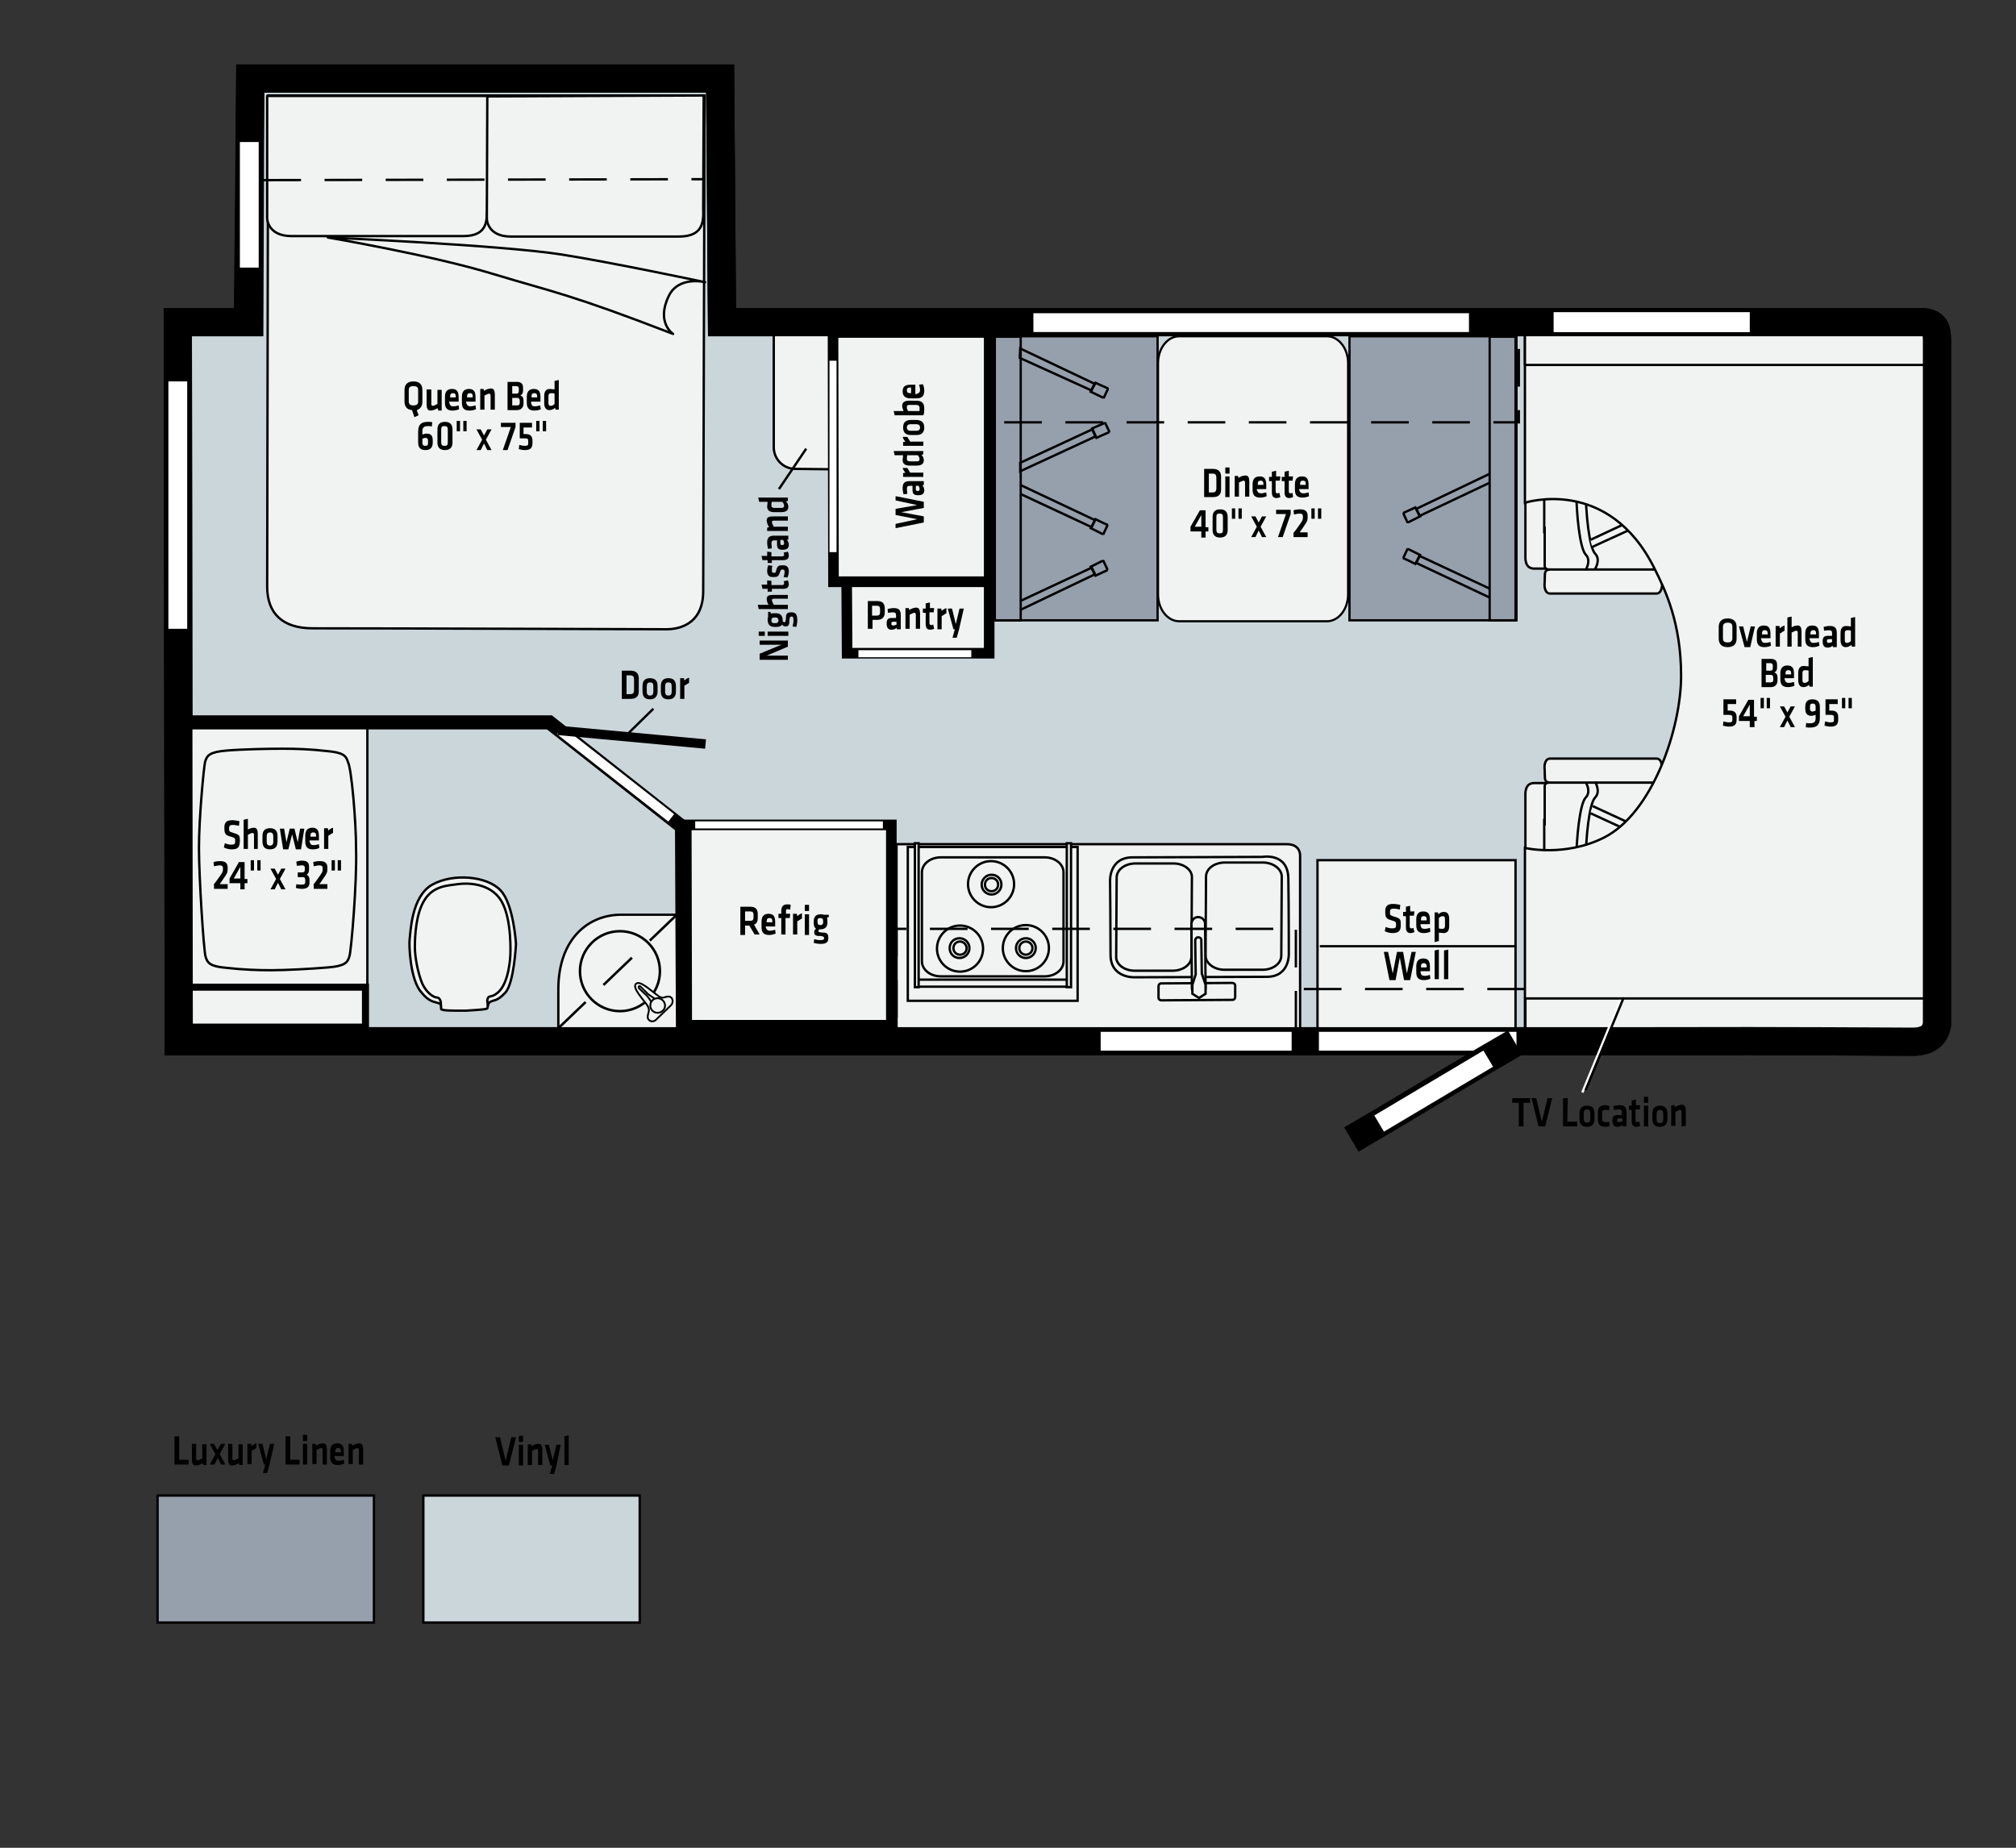 <?xml version="1.0" encoding="utf-8"?>
<!-- Generator: Adobe Illustrator 24.2.3, SVG Export Plug-In . SVG Version: 6.00 Build 0)  -->
<svg version="1.1" id="Layer_1" xmlns="http://www.w3.org/2000/svg" xmlns:xlink="http://www.w3.org/1999/xlink" x="0px" y="0px"
	 viewBox="0 0 428.6 392.9" style="enable-background:new 0 0 428.6 392.9;" xml:space="preserve">
<rect x="0" y="0" width="428.6" height="392.9" fill="#333333" stroke="none"/>
<style type="text/css">
	.st0{fill:#CBD6DA;stroke:#000000;stroke-width:6;stroke-miterlimit:11.474;}
	.st1{fill:#F1F2F2;stroke:#000000;stroke-width:0.5;}
	.st2{fill:#F1F2F2;stroke:#000000;stroke-width:0.533;}
	.st3{fill:#F1F2F2;stroke:#000000;stroke-width:0.383;}
	.st4{fill:#96A0AC;stroke:#000000;stroke-width:0.482;}
	.st5{fill:#F1F2F2;stroke:#000000;stroke-width:0.452;}
	.st6{fill:none;stroke:#000000;stroke-width:0.502;}
	.st7{fill:none;stroke:#000000;stroke-width:0.5;}
	.st8{fill:#F1F2F2;}
	.st9{fill:none;stroke:#000000;stroke-width:0.5;stroke-miterlimit:11.474;}
	.st10{fill:#F1F2F2;stroke:#000000;stroke-width:0.5;stroke-linejoin:round;stroke-miterlimit:11.474;}
	.st11{fill:#F1F2F2;stroke:#000000;stroke-width:0.502;stroke-linejoin:round;stroke-miterlimit:11.474;}
	.st12{fill:none;stroke:#000000;stroke-width:0.5;stroke-miterlimit:11.474;stroke-dasharray:8,5;}
	.st13{fill:#F1F2F2;stroke:#000000;stroke-width:0.5;stroke-miterlimit:11.474;}
	.st14{fill:#F1F2F2;stroke:#000000;stroke-width:1.5;stroke-miterlimit:11.474;}
	.st15{fill:none;stroke:#000000;stroke-width:6;stroke-miterlimit:11.474;}
	.st16{fill:none;stroke:#FFFFFF;stroke-width:4;stroke-miterlimit:11.474;}
	.st17{fill:none;stroke:#000000;stroke-width:0.7;stroke-miterlimit:10;}
	.st18{fill:none;stroke:#FFFFFF;stroke-width:4;}
	.st19{fill:none;stroke:#000000;stroke-width:6;}
	.st20{fill:none;stroke:#FFFFFF;stroke-width:4.25;stroke-miterlimit:11.474;}
	.st21{fill:#F1F2F2;stroke:#000000;stroke-width:2.253;}
	.st22{fill:none;stroke:#FFFFFF;stroke-width:1.5;}
	.st23{fill:none;}
	.st24{fill:none;stroke:#000000;stroke-width:3;stroke-miterlimit:11.474;}
	.st25{fill:none;stroke:#FFFFFF;stroke-width:2;stroke-miterlimit:11.474;}
	.st26{fill:none;stroke:#000000;stroke-width:2;}
	.st27{fill:none;stroke:#000000;stroke-width:0.502;stroke-miterlimit:11.474;}
	.st28{fill:none;stroke:#000000;stroke-width:0.524;stroke-miterlimit:11.474;stroke-dasharray:8.391,5.245;}
	.st29{enable-background:new    ;}
	.st30{fill:none;stroke:#FFFFFF;stroke-width:0.5;}
	.st31{fill-rule:evenodd;clip-rule:evenodd;fill:#CBD6DA;stroke:#000000;stroke-width:0.5;}
	.st32{fill-rule:evenodd;clip-rule:evenodd;fill:#96A0AC;stroke:#000000;stroke-width:0.5;}
</style>
<g id="Layer_1_1_">
	<path class="st0" d="M37.8,68.5L38,221.4l311.9,0c32.6-0.1,51.8,0.1,56.7,0.1c4.9,0,5-3.1,5.2-3.7V72.2c-0.1-1.3,0.2-3.7-3.4-3.7
		H153.5l-0.4-51.8H53.2l-0.5,51.8H37.8z"/>
	<path class="st1" d="M145.8,194.5c-6.6,0-10.8,0-13.8,0c-6.8,0-13.3,5-13.3,15.9s0,11,0,11h27.5L145.8,194.5z"/>
	<g>
		<circle class="st2" cx="131.8" cy="206.5" r="8.5"/>
		<path class="st3" d="M137.9,216.8c-0.4-0.4-0.1-1.2,0-1.6s0.1-0.9-0.4-1.6c-1.1-1.5-3.1-3.6-2.3-4.4c0.8-0.8,2.9,1.2,4.4,2.3
			c0.7,0.6,1.1,0.7,1.5,0.6s1.1-0.4,1.6,0l0,0c0.4,0.4,0.4,1.1,0,1.6l-3.2,3.1C139,217.3,138.3,217.3,137.9,216.8L137.9,216.8z"/>
		<path class="st3" d="M139.1,212.3l-1.3-0.9c0,0-1.3-1.3-1.6-1.6c-0.3-0.3-0.6,0-0.3,0.4c0.3,0.3,1.3,1.2,1.6,1.5s0.9,1.2,1.1,1.5
			s0.5,0.5,0.9,0C139.9,212.7,139.3,212.5,139.1,212.3z"/>
		<path class="st3" d="M140.9,214.9c-0.6,0.6-1.6,0.6-2.2,0s-0.6-1.6,0-2.2s1.6-0.6,2.2,0C141.6,213.4,141.5,214.4,140.9,214.9z"/>
	</g>
	<rect x="211.4" y="71.5" class="st4" width="34.7" height="60.4"/>
	<rect x="286.9" y="71.5" class="st4" width="35.5" height="60.4"/>
	<path class="st5" d="M286.6,126.4c0,3.1-2,5.7-4.5,5.7h-31.4c-2.5,0-4.5-2.6-4.5-5.7V77.2c0-3.1,2-5.7,4.5-5.7h31.4
		c2.5,0,4.5,2.6,4.5,5.7V126.4z"/>
	<rect x="211.5" y="71.6" class="st4" width="5.5" height="60.3"/>
	<g>
		<g>
			<polyline class="st6" points="317,125.3 301.8,118.2 301.1,119.7 317,127.2 			"/>
			<path class="st6" d="M300.9,119.9c0,0-2.4-1.2-2.4-1.1c-0.1,0-0.1-0.3-0.1-0.3l0.8-1.7l0.3,0l2.4,1.2L300.9,119.9z"/>
		</g>
		<g>
			<polyline class="st6" points="317,102.5 301.8,109.7 301.1,108.2 317,100.6 			"/>
			<path class="st6" d="M300.9,107.9c0,0-2.4,1.1-2.4,1.1s-0.1,0.3-0.1,0.3l0.8,1.7l0.3,0l2.4-1.2L300.9,107.9z"/>
		</g>
	</g>
	<path class="st1" d="M169.1,99.7c-2.6,0-4.6-2.1-4.6-4.6v-25c0-2.6,2.1-1.6,4.6-1.6h5c2.6,0,4.6-0.9,4.6,1.6l0,29.7L169.1,99.7z"/>
	<path class="st1" d="M276.4,218.8h-85.8v-39.3c0,0,80,0,83,0s2.8,2.5,2.8,2.5V218.8z"/>
	<g>
		<g>
			<g>
				<path class="st1" d="M329.6,120.9H326c-1.1-0.1-1.6-0.8-1.7-2.1V87.8c0.1-1.4,1.1-2.1,1.8-2.2h3.5L329.6,120.9z"/>
				<path class="st1" d="M328.4,112v8.3c0,0.8,0.8,0.8,1.3,0.8h34.7c0.7,0,1.3,0.1,1.3-0.4V86.6c0-1.2-0.6-1.1-1.9-1h-34.5
					c-1,0-0.9,0.7-1,1.7v26.1"/>
				<line class="st7" x1="355.1" y1="121.1" x2="355.1" y2="85.6"/>
				<path class="st1" d="M352.5,121.1c1.2-0.1,0.9,1.9,0.9,2.6c0,0,0.1,2.5-1.2,2.5h-22.7c-0.7,0-1.3-0.8-1.1-2.5
					c0.1-1.8-0.2-2.5,1.1-2.6L352.5,121.1z"/>
				<path class="st1" d="M352.3,85.6c1.3-0.1,0.9-0.7,1-2.2c0.1-1.5-0.4-2.2-1.1-2.2h-22.7c-1.4,0-1.2,2.2-1.2,2.2
					c0,0.7-0.2,2.3,1,2.3L352.3,85.6z"/>
				<path class="st1" d="M337.1,85.6c0,0,1.3,2.1,0,3.3c-1.3,1.3-2,8.2-2,14.6c0,6,0.8,13.1,2,14.4c1.3,1.3,0,3.3,0,3.3"/>
				<path class="st1" d="M339.1,85.4c0,0,1.3,2.1,0,3.3c-1.3,1.3-2,8.2-2,14.6c0,6.1,0.8,13.1,2,14.4c1.3,1.3,0,3.3,0,3.3"/>
				<line class="st7" x1="355" y1="103" x2="337" y2="103"/>
			</g>
			<g>
				<path class="st1" d="M329.6,166.5H326c-1.1,0.1-1.6,0.8-1.7,2.1v31.1c0.1,1.4,1.1,2.1,1.8,2.2h3.5L329.6,166.5z"/>
				<path class="st1" d="M328.4,175.5v-8.3c0-0.8,0.8-0.8,1.3-0.8h34.7c0.7,0,1.3-0.1,1.3,0.4v34.1c0,1.2-0.6,1.1-1.9,1h-34.5
					c-1,0-0.9-0.7-1-1.7v-26.1"/>
				<line class="st7" x1="355.1" y1="166.4" x2="355.1" y2="201.9"/>
				<path class="st1" d="M352.5,166.4c1.2,0.1,0.9-1.9,0.9-2.6c0,0,0.1-2.5-1.2-2.5h-22.7c-0.7,0-1.3,0.8-1.1,2.5
					c0.1,1.8-0.2,2.5,1.1,2.6L352.5,166.4z"/>
				<path class="st1" d="M352.3,201.9c1.3,0.1,0.9,0.7,1,2.2c0.1,1.5-0.4,2.2-1.1,2.2h-22.7c-1.4,0-1.2-2.2-1.2-2.2
					c0-0.6-0.2-2.3,1-2.3L352.3,201.9z"/>
				<path class="st1" d="M337.1,201.9c0,0,1.3-2.1,0-3.3c-1.3-1.3-2-8.2-2-14.6c0-6,0.8-13.1,2-14.4c1.3-1.3,0-3.3,0-3.3"/>
				<path class="st1" d="M339.1,202c0,0,1.3-2.1,0-3.4c-1.3-1.3-2-8.2-2-14.6c0-6.1,0.8-13.1,2-14.4c1.3-1.3,0-3.4,0-3.4"/>
				<line class="st7" x1="355" y1="184.4" x2="337" y2="184.4"/>
			</g>
		</g>
		<g>
			<g>
				<polyline class="st1" points="338.2,91.8 353.4,98.9 354,97.4 338.2,89.9 				"/>
				<polygon class="st1" points="354.2,97.2 356.7,98.3 356.8,98.6 356,100.3 355.8,100.3 353.3,99.2 				"/>
			</g>
			<g>
				<polyline class="st1" points="338.1,114.8 353.3,107.7 354,109.2 338.5,116.3 				"/>
				<polygon class="st1" points="354.2,109 356.7,107.9 356.9,107.7 356,105.9 355.8,105.9 353.3,107 				"/>
			</g>
		</g>
		<g>
			<g>
				<polyline class="st1" points="338.1,172.9 353.3,179.9 354,178.5 338.6,171.4 				"/>
				<polygon class="st1" points="354.2,178.6 356.7,179.7 356.8,180 356,181.7 355.8,181.7 353.3,180.6 				"/>
			</g>
			<g>
				<polyline class="st1" points="338.2,195.8 353.4,188.7 354,190.2 338.2,197.7 				"/>
				<polygon class="st1" points="354.2,190.4 356.7,189.3 356.9,189.1 356,187.3 355.8,187.2 353.3,188.4 				"/>
			</g>
		</g>
	</g>
	<path class="st1" d="M149.8,20.3c0,0-0.3,97.9-0.3,105.4c0,7.5-5.8,8.1-7.8,8.1c-1.6,0-58.1-0.2-75.2-0.2c-6.5,0-9.7-3.2-9.7-8.9
		S57,20.3,57,20.3L149.8,20.3z"/>
	<g>
		<path class="st1" d="M93.8,213.9c0,0,0-0.5-0.6-0.6c-0.6-0.3-1.9-0.1-3.6-2.3c-2.4-2.5-2.7-10.2-2.5-11.4s0.3-9,4.8-11.5
			c4.5-2.5,11.7-1.8,14.5,1.2c2.8,2.9,3.3,11.4,3.3,11.4s-0.4,8.4-2.3,10.4c-1.9,2-2.4,1.4-3.3,2c-0.3,0.3-0.3,0.5-0.3,0.5
			L93.8,213.9z"/>
		<path class="st1" d="M93.8,214.6l-0.1-1.6c0,0-0.2-0.9-0.8-0.9c-0.6,0-2.1-0.8-3.1-2.9c-0.9-2.1-1.6-5.6-1.6-7.8
			c0-2.3,0.2-7.2,2.1-10.1c1.9-3,5-3,7-3.3c2-0.3,7-0.3,9.3,3.6s1.9,11.5,1.9,11.5s-0.2,5.8-2.6,7.9c-0.8,0.7-1.3,0.8-1.8,0.9
			c-0.5,0.1-0.5,0.9-0.5,0.9s0.2,1.4,0,1.6c-0.1,0.2-1.3,0.3-4.6,0.5C95.9,214.9,94.3,214.9,93.8,214.6z"/>
	</g>
	<g>
		<g id="XMLID_1_">
			<g>
				<polygon class="st8" points="193,212.8 193,180.1 194.5,180.1 194.5,209.9 195.3,209.9 195.3,209.8 226.8,209.8 226.8,209.9 
					227.7,209.9 227.7,180.1 229.1,180.1 229.1,212.8 				"/>
				<rect x="194.5" y="179.3" class="st8" width="0.9" height="0.8"/>
				<polygon class="st8" points="194.5,209.9 194.5,180.1 195.3,180.1 195.3,180.8 194.8,180.8 194.8,209.2 195.2,209.2 
					195.2,209.8 195.3,209.8 195.3,209.9 				"/>
				<polygon class="st8" points="194.8,209.2 194.8,180.8 195.3,180.8 195.3,208.3 195.2,208.3 195.2,209.2 				"/>
				<rect x="195.2" y="208.3" class="st8" width="0.1" height="0.9"/>
				<rect x="195.2" y="209.2" class="st8" width="0.1" height="0.7"/>
				<rect x="195.3" y="180.1" class="st8" width="31.5" height="0.6"/>
				<path class="st8" d="M195.3,208.3v-27.5h31.5v27.5H195.3z M195.9,185.4v18.9c0,1.8,1.8,3.2,4,3.2h22.1c2.2,0,4-1.4,4-3.2v-18.9
					c0-1.8-1.8-3.2-4-3.2h-22.1C197.7,182.2,195.9,183.6,195.9,185.4z"/>
				<rect x="195.3" y="208.3" class="st8" width="31.5" height="0.9"/>
				<rect x="195.3" y="209.2" class="st8" width="31.5" height="0.7"/>
				<path class="st8" d="M195.9,204.4v-18.9c0-1.8,1.8-3.2,4-3.2h22.1c2.2,0,4,1.4,4,3.2v18.9c0,1.8-1.8,3.2-4,3.2h-22.1
					C197.7,207.6,195.9,206.2,195.9,204.4z M199.2,201.7c0,2.7,2.2,4.9,4.9,4.9c2.7,0,4.9-2.2,4.9-4.9s-2.2-4.9-4.9-4.9
					C201.4,196.8,199.2,199,199.2,201.7z M205.8,188c0,2.7,2.2,4.9,4.9,4.9c2.7,0,4.9-2.2,4.9-4.9s-2.2-4.9-4.9-4.9
					C208,183.1,205.8,185.3,205.8,188z M213.2,201.6c0,2.7,2.2,4.9,4.9,4.9s4.9-2.2,4.9-4.9s-2.2-4.9-4.9-4.9
					S213.2,198.9,213.2,201.6z"/>
				<path class="st8" d="M204.1,206.6c-2.7,0-4.9-2.2-4.9-4.9s2.2-4.9,4.9-4.9c2.7,0,4.9,2.2,4.9,4.9S206.8,206.6,204.1,206.6z
					 M202,201.6c0,1.1,0.9,2.1,2.1,2.1s2.1-0.9,2.1-2.1s-0.9-2.1-2.1-2.1S202,200.5,202,201.6z"/>
				<path class="st8" d="M204,203.7c-1.1,0-2.1-0.9-2.1-2.1s0.9-2.1,2.1-2.1s2.1,0.9,2.1,2.1S205.2,203.7,204,203.7z M202.7,201.6
					c0,0.8,0.6,1.4,1.4,1.4c0.8,0,1.4-0.6,1.4-1.4s-0.6-1.4-1.4-1.4C203.3,200.2,202.7,200.9,202.7,201.6z"/>
				<path class="st8" d="M204.1,203c-0.8,0-1.4-0.6-1.4-1.4s0.6-1.4,1.4-1.4c0.8,0,1.4,0.6,1.4,1.4S204.9,203,204.1,203z"/>
				<path class="st8" d="M210.7,192.9c-2.7,0-4.9-2.2-4.9-4.9s2.2-4.9,4.9-4.9c2.7,0,4.9,2.2,4.9,4.9S213.4,192.9,210.7,192.9z
					 M208.7,188.1c0,1.1,0.9,2.1,2.1,2.1s2.1-0.9,2.1-2.1c0-1.1-0.9-2.1-2.1-2.1S208.7,186.9,208.7,188.1z"/>
				<path class="st8" d="M210.8,190.2c-1.1,0-2.1-0.9-2.1-2.1c0-1.1,0.9-2.1,2.1-2.1s2.1,0.9,2.1,2.1
					C212.9,189.2,212,190.2,210.8,190.2z M209.4,188.1c0,0.8,0.6,1.4,1.4,1.4c0.8,0,1.4-0.6,1.4-1.4c0-0.8-0.6-1.4-1.4-1.4
					S209.4,187.3,209.4,188.1z"/>
				<path class="st8" d="M210.8,189.5c-0.8,0-1.4-0.6-1.4-1.4c0-0.8,0.6-1.4,1.4-1.4c0.8,0,1.4,0.6,1.4,1.4
					C212.2,188.9,211.6,189.5,210.8,189.5z"/>
				<path class="st8" d="M218.1,206.5c-2.7,0-4.9-2.2-4.9-4.9s2.2-4.9,4.9-4.9s4.9,2.2,4.9,4.9S220.8,206.5,218.1,206.5z
					 M216.1,201.6c0,1.1,0.9,2.1,2.1,2.1c1.1,0,2.1-0.9,2.1-2.1s-0.9-2.1-2.1-2.1C217,199.6,216.1,200.5,216.1,201.6z"/>
				<path class="st8" d="M218.1,203.7c-1.1,0-2.1-0.9-2.1-2.1s0.9-2.1,2.1-2.1c1.1,0,2.1,0.9,2.1,2.1S219.3,203.7,218.1,203.7z
					 M216.7,201.6c0,0.8,0.6,1.4,1.4,1.4s1.4-0.6,1.4-1.4s-0.6-1.4-1.4-1.4S216.7,200.9,216.7,201.6z"/>
				<ellipse class="st8" cx="218.1" cy="201.6" rx="1.4" ry="1.4"/>
				<rect x="226.8" y="179.3" class="st8" width="0.9" height="0.8"/>
				<polygon class="st8" points="226.8,180.8 226.8,180.1 227.7,180.1 227.7,209.9 226.8,209.9 226.8,209.8 227.1,209.8 
					227.1,209.2 227.2,209.2 227.2,180.8 				"/>
				<polygon class="st8" points="226.8,208.3 226.8,180.8 227.2,180.8 227.2,209.2 227.1,209.2 227.1,208.3 				"/>
				<rect x="226.8" y="208.3" class="st8" width="0.3" height="0.9"/>
				<rect x="226.8" y="209.2" class="st8" width="0.3" height="0.7"/>
			</g>
			<g>
				<line class="st7" x1="195.3" y1="180.1" x2="226.8" y2="180.1"/>
				<polyline class="st7" points="227.7,180.1 229.1,180.1 229.1,212.8 193,212.8 193,180.1 194.5,180.1 				"/>
				<line class="st9" x1="195.3" y1="208.3" x2="226.8" y2="208.3"/>
				<line class="st9" x1="226.8" y1="209.8" x2="195.3" y2="209.8"/>
				<polygon class="st9" points="227.7,180.1 227.7,209.9 226.8,209.9 226.8,209.8 226.8,209.2 226.8,208.3 226.8,180.8 
					226.8,180.1 226.8,179.3 227.7,179.3 				"/>
				<polygon class="st9" points="195.3,209.8 195.3,209.9 194.5,209.9 194.5,180.1 194.5,179.3 195.3,179.3 195.3,180.1 
					195.3,180.8 195.3,208.3 195.3,209.2 				"/>
				<path class="st7" d="M226.1,204.4c0,1.8-1.8,3.2-4,3.2h-22.1c-2.2,0-4-1.4-4-3.2v-18.9c0-1.8,1.8-3.2,4-3.2h22.1
					c2.2,0,4,1.4,4,3.2V204.4z"/>
				<path class="st7" d="M212.2,188.1c0,0.8-0.6,1.4-1.4,1.4c-0.8,0-1.4-0.6-1.4-1.4c0-0.8,0.6-1.4,1.4-1.4
					C211.6,186.7,212.2,187.3,212.2,188.1z"/>
				<path class="st7" d="M205.5,201.6c0,0.8-0.6,1.4-1.4,1.4c-0.8,0-1.4-0.6-1.4-1.4s0.6-1.4,1.4-1.4
					C204.9,200.2,205.5,200.9,205.5,201.6z"/>
				<ellipse class="st7" cx="218.1" cy="201.6" rx="1.4" ry="1.4"/>
				<path class="st7" d="M212.9,188.1c0,1.1-0.9,2.1-2.1,2.1c-1.1,0-2.1-0.9-2.1-2.1c0-1.1,0.9-2.1,2.1-2.1S212.9,186.9,212.9,188.1
					z"/>
				<path class="st7" d="M206.1,201.6c0,1.1-0.9,2.1-2.1,2.1s-2.1-0.9-2.1-2.1s0.9-2.1,2.1-2.1S206.1,200.5,206.1,201.6z"/>
				<ellipse class="st7" cx="218.1" cy="201.6" rx="2.1" ry="2.1"/>
				<path class="st7" d="M215.6,188c0,2.7-2.2,4.9-4.9,4.9c-2.7,0-4.9-2.2-4.9-4.9s2.2-4.9,4.9-4.9
					C213.4,183.1,215.6,185.3,215.6,188z"/>
				<ellipse class="st7" cx="204.1" cy="201.7" rx="4.9" ry="4.9"/>
				<ellipse class="st7" cx="218.1" cy="201.6" rx="4.9" ry="4.9"/>
			</g>
		</g>
	</g>
	<rect x="38.8" y="154.1" class="st1" width="39.3" height="55.5"/>
	<rect x="280.1" y="182.9" class="st1" width="42.1" height="38.6"/>
	<path class="st10" d="M103.6,44.5c-0.2,2.1,0.3,5.7-5.1,5.7c-5.4,0-34,0-36.5,0c-5.2,0-5.2-3.8-5.2-3.8v-26l47,0L103.6,44.5z"/>
	<path class="st11" d="M149.5,44.3c0.1,2.9,0,6-5.2,6c-5.3,0-33.3,0-35.7,0c-5.1,0-5.1-3.8-5.1-3.8l0.1-26l46-0.2L149.5,44.3
		L149.5,44.3z"/>
	<path class="st10" d="M143.1,71c-22.3-8.6-25.2-8.8-38.1-12.7c-13.4-4.1-35.3-7.8-35.3-7.8s36.7,1.6,49.6,3.6
		c10.8,1.7,30.6,5.9,30.6,5.9s-5.6-1.4-7.7,2.9C139.4,68.6,143.1,71,143.1,71z"/>
	<line class="st12" x1="56" y1="38.3" x2="149.7" y2="38.1"/>
	<path class="st13" d="M75.7,180.6c0.2,7-1,21.3-1.4,22.7c-0.4,1.4-1,2.1-4.5,2.4c-3.5,0.3-9.2,0.6-12.1,0.6s-5.9-0.1-9.5-0.5
		c-3.5-0.3-4.1-1-4.5-2.4s-1.4-16.9-1.4-23.1l0,0c0-6.3,1-16.9,1.3-18.3c0.4-1.4,1-2.1,4.5-2.4c3.5-0.3,9.1-0.4,12-0.4
		s5.9,0.1,9.4,0.5c3.5,0.3,4.1,1,4.5,2.4C74.7,163.4,75.7,174.3,75.7,180.6L75.7,180.6z"/>
	<path class="st13" d="M324.2,68.5v38.4c0,0,17.8-5.8,27.6,14.1c2.2,4.4,5.6,11.4,5.6,22.7s-6.1,29.2-16.4,34.4
		c-8.4,4.2-16.8,2.2-16.8,2.2v39.2l87.2,0.7v-152L324.2,68.5z"/>
	<polygon class="st10" points="411.4,77.6 324.2,77.6 324.2,68.5 411.4,68.2 	"/>
	<rect x="324.3" y="212.3" class="st10" width="86.6" height="7.6"/>
	<polygon class="st14" points="77.7,218.4 37.7,218.4 37.7,209.9 77.7,209.9 	"/>
	<path class="st15" d="M37.8,68.5L38,221.4l311.9,0c32.6-0.1,51.8,0.1,56.7,0.1c4.9,0,5-3.1,5.2-3.7V72.2c-0.1-1.3,0.2-3.7-3.4-3.7
		H153.5l-0.4-51.8H53.2L53,68.5H37.8z"/>
	<line class="st16" x1="219.7" y1="68.6" x2="312.3" y2="68.6"/>
	<g>
		<line class="st17" x1="326.5" y1="211.6" x2="326.5" y2="211.6"/>
	</g>
	<line class="st18" x1="322.4" y1="221.4" x2="280.4" y2="221.4"/>
	<line class="st18" x1="274.6" y1="221.4" x2="234" y2="221.4"/>
	<polyline class="st19" points="287.3,242.3 295.8,237.3 306.8,230.7 315.9,225.3 322.1,221.7 	"/>
	<line class="st18" x1="293.2" y1="238.9" x2="316.4" y2="225.1"/>
	<line class="st20" x1="330.3" y1="68.5" x2="372" y2="68.5"/>
	<polygon class="st21" points="145.9,175.4 189.5,175.4 189.5,218 146,218 	"/>
	<line class="st22" x1="147.8" y1="175.4" x2="187.7" y2="175.4"/>
	<line class="st7" x1="322.2" y1="201.2" x2="280.6" y2="201.2"/>
	<rect x="0" y="343.2" class="st23" width="32.1" height="49.7"/>
	<rect x="32.9" y="246.9" class="st23" width="32.1" height="49.7"/>
	<rect x="135.8" y="318.8" class="st23" width="38.8" height="24.2"/>
	<polyline class="st24" points="35.2,153.6 116.8,153.6 145,175.8 145.2,218.9 	"/>
	<line class="st25" x1="119" y1="155.3" x2="142.7" y2="173.9"/>
	<line class="st16" x1="53" y1="30.2" x2="53" y2="56.9"/>
	<polygon class="st21" points="177.1,70.7 210.3,70.7 210.3,123.7 177.2,123.7 	"/>
	<polygon class="st21" points="180,123.7 210.3,123.7 210.3,138.9 180.1,138.9 	"/>
	<line class="st22" x1="177.1" y1="76.7" x2="177.1" y2="117.4"/>
	<line class="st12" x1="324.2" y1="210.3" x2="275.3" y2="210.3"/>
	<line class="st16" x1="37.8" y1="81.1" x2="37.8" y2="133.7"/>
	<g>
		<g>
			<path class="st1" d="M274,202.7c0,0,0.3,5-4.7,5c-0.5,0-28,0.1-28,0.1s-5.2,0.3-5.2-4.8c0-5.1-0.1-15.6-0.1-15.6
				s-0.3-5.1,4.8-5.1c5.1,0,27.6-0.1,27.6-0.1s5.5-1,5.5,4.7C274,192.5,274,202.7,274,202.7z"/>
		</g>
		<path class="st7" d="M237.4,186.6c0-1.7,1.8-3,4-3l8.1,0c2.2,0,4,1.4,3.9,3l-0.1,16.8c0,1.7-1.8,3-4,3l-8.1,0c-2.2,0-4-1.4-3.9-3
			L237.4,186.6z"/>
		<path class="st7" d="M256.4,186.4c0-1.7,1.8-3,4-3l8.1,0c2.2,0,4,1.4,4,3l-0.1,16.8c0,1.7-1.8,3-4,3l-8.1,0c-2.2,0-4-1.4-4-3
			L256.4,186.4z"/>
		<g>
			<g>
				<g>
					<path class="st1" d="M262,212.6c0.4,0,0.6-0.3,0.6-0.6l0-2.4c0-0.4-0.3-0.6-0.7-0.6l-15,0.1c-0.4,0-0.6,0.3-0.6,0.6l0,2.4
						c0,0.4,0.3,0.6,0.6,0.6L262,212.6z"/>
					<path class="st1" d="M256.2,196.4c0-0.8-0.7-1.4-1.5-1.4l0,0c-0.8,0-1.4,0.7-1.4,1.5l0.1,13.6c0,0.8,0.7,1.4,1.5,1.4l0,0
						c0.8,0,1.4-0.6,1.4-1.5L256.2,196.4z"/>
					<path class="st1" d="M254.1,200l0.1,7.2l-0.7,2.2l0,1.9l1.4,0.9l1.4-0.9l0-1.9l-0.8-2.4l-0.1-7.1c0-0.4-0.3-0.6-0.7-0.6
						C254.4,199.3,254.1,199.6,254.1,200z"/>
				</g>
			</g>
		</g>
	</g>
	<polyline class="st12" points="275.5,218.7 275.5,212.9 275.5,197.5 190.6,197.5 190.6,217.5 	"/>
	<line class="st22" x1="182.5" y1="139" x2="206.5" y2="139"/>
	<line class="st26" x1="118.6" y1="155.3" x2="150" y2="158.2"/>
	<g>
		<g>
			<polyline class="st6" points="216.9,105 232.1,112.1 232.8,110.6 216.9,103.1 			"/>
			<path class="st6" d="M232.9,110.4c0,0,2.4,1.2,2.4,1.1c0.1,0,0.1,0.3,0.1,0.3l-0.8,1.7l-0.3,0l-2.4-1.2L232.9,110.4z"/>
		</g>
		<g>
			<polyline class="st6" points="216.9,127.8 232.1,120.7 232.8,122.1 216.9,129.7 			"/>
			<path class="st6" d="M232.9,122.4c0,0,2.4-1.1,2.4-1.1s0.1-0.3,0.1-0.3l-0.8-1.7l-0.3,0l-2.4,1.2L232.9,122.4z"/>
		</g>
	</g>
	<g>
		<g>
			<polygon class="st27" points="216.8,76.1 232,83 232.7,81.6 216.9,74.1 			"/>
			<path class="st9" d="M232.9,81.4c0,0,2.4,1.1,2.5,1.1s0.1,0.3,0.1,0.3l-0.8,1.7l-0.3,0l-2.5-1.2L232.9,81.4z"/>
		</g>
		<g>
			<polygon class="st27" points="216.9,100.2 232.9,92.8 232.2,91.3 216.9,98.4 			"/>
			<path class="st27" d="M233.1,93.1c0,0,2.4-1.1,2.5-1.1c0.1,0,0.2-0.3,0.2-0.3L235,90l-0.3,0l-2.5,1.1L233.1,93.1z"/>
		</g>
	</g>
	<rect x="316.7" y="71.6" class="st4" width="5.5" height="60.3"/>
	<polyline class="st12" points="213.5,89.8 322.9,89.8 322.9,68.8 	"/>
	<line class="st28" x1="144.2" y1="194.2" x2="118" y2="219.3"/>
</g>
<g id="Layer_3">
	<line class="st7" x1="133.1" y1="156.4" x2="138.9" y2="150.7"/>
	<g class="st29">
		<path d="M87.6,87.2c-1.2-0.1-1.6-0.9-1.6-1.8v-2.5c0-1,0.5-1.8,1.9-1.8s1.9,0.8,1.9,1.8v2.5c0,0.8-0.3,1.5-1.2,1.8l0.4,1.1
			l-0.9,0.4L87.6,87.2z M86.9,85.3c0,0.6,0.2,0.9,1,0.9s1-0.3,1-0.9V83c0-0.6-0.2-0.9-1-0.9s-1,0.3-1,0.9V85.3z"/>
		<path d="M91.7,82.8v3.1c0,0.2,0.1,0.4,0.3,0.4c0.2,0,0.6-0.2,1-0.4v-3h0.9v4.4h-0.7L93,86.8c-0.5,0.3-1,0.5-1.5,0.5
			c-0.6,0-0.8-0.5-0.8-1.3v-3.2H91.7z"/>
		<path d="M96.4,86.4c0.4,0,0.7-0.1,1.1-0.2l0.1,0.8c-0.4,0.2-0.9,0.3-1.4,0.3c-1.2,0-1.6-0.6-1.6-1.7v-1.2c0-0.9,0.3-1.7,1.5-1.7
			s1.4,0.8,1.4,1.8v0.9h-2v0.2C95.7,86.2,95.8,86.4,96.4,86.4z M95.7,84.5h1.2v-0.2c0-0.4-0.1-0.7-0.6-0.7s-0.6,0.3-0.6,0.7V84.5z"
			/>
		<path d="M100,86.4c0.4,0,0.7-0.1,1.1-0.2l0.1,0.8c-0.4,0.2-0.9,0.3-1.4,0.3c-1.2,0-1.6-0.6-1.6-1.7v-1.2c0-0.9,0.3-1.7,1.5-1.7
			s1.4,0.8,1.4,1.8v0.9h-2v0.2C99.3,86.2,99.5,86.4,100,86.4z M99.3,84.5h1.2v-0.2c0-0.4-0.1-0.7-0.6-0.7s-0.6,0.3-0.6,0.7V84.5z"/>
		<path d="M104.3,87.2v-3.1c0-0.2-0.1-0.4-0.3-0.4c-0.2,0-0.6,0.2-1,0.4v3h-0.9v-4.4h0.7l0.1,0.4c0.5-0.3,1-0.5,1.5-0.5
			c0.6,0,0.8,0.5,0.8,1.3v3.2H104.3z"/>
		<path d="M107.9,87.2v-6h2c1,0,1.3,0.5,1.3,1.3v0.6c0,0.5-0.2,0.8-0.6,1c0.5,0.1,0.7,0.5,0.7,1.1v0.6c0,0.8-0.5,1.4-1.4,1.4H107.9z
			 M110.3,82.6c0-0.3-0.2-0.5-0.5-0.5h-0.9v1.6h0.9c0.4,0,0.5-0.2,0.5-0.6V82.6z M110.5,85.2c0-0.4-0.2-0.6-0.5-0.6h-1.1v1.6h1
			c0.4,0,0.6-0.1,0.6-0.6V85.2z"/>
		<path d="M113.7,86.4c0.4,0,0.7-0.1,1.1-0.2L115,87c-0.4,0.2-0.9,0.3-1.4,0.3c-1.2,0-1.6-0.6-1.6-1.7v-1.2c0-0.9,0.3-1.7,1.5-1.7
			s1.4,0.8,1.4,1.8v0.9h-2v0.2C113,86.2,113.2,86.4,113.7,86.4z M113,84.5h1.2v-0.2c0-0.4-0.1-0.7-0.6-0.7s-0.6,0.3-0.6,0.7V84.5z"
			/>
		<path d="M115.7,84.2c0-1,0.4-1.5,1.2-1.5c0.3,0,0.7,0.1,1,0.1V81l0.9-0.2v6.3h-0.7l-0.1-0.4c-0.3,0.3-0.7,0.5-1.2,0.5
			c-0.7,0-1.1-0.5-1.1-1.5V84.2z M117.9,83.7c-0.2-0.1-0.6-0.1-0.8-0.1c-0.3,0-0.5,0.2-0.5,0.6v1.5c0,0.4,0.1,0.6,0.5,0.6
			c0.3,0,0.6-0.2,0.8-0.4V83.7z"/>
	</g>
	<g class="st29">
		<path d="M89.8,92.4c0.3-0.1,0.6-0.2,0.9-0.2c0.9,0,1.3,0.4,1.3,1.5v0.4c0,0.9-0.4,1.6-1.5,1.6c-1.3,0-1.6-0.7-1.6-1.7v-2.2
			c0-1.6,0.7-2.1,2.1-2.1c0.3,0,0.6,0,0.9,0.1l-0.1,0.9c-0.2-0.1-0.6-0.1-0.7-0.1c-0.9,0-1.3,0.2-1.3,1.1V92.4z M89.8,93.3v0.8
			c0,0.5,0.2,0.7,0.6,0.7c0.5,0,0.6-0.2,0.6-0.7v-0.4c0-0.4-0.2-0.6-0.5-0.6C90.3,93.1,90,93.2,89.8,93.3z"/>
		<path d="M96.2,94.1c0,0.9-0.4,1.6-1.6,1.6c-1.2,0-1.6-0.7-1.6-1.6v-2.8c0-0.9,0.4-1.6,1.6-1.6c1.2,0,1.6,0.7,1.6,1.6V94.1z
			 M93.8,94c0,0.5,0.1,0.8,0.7,0.8s0.7-0.2,0.7-0.8v-2.6c0-0.5-0.1-0.8-0.7-0.8s-0.7,0.2-0.7,0.8V94z"/>
		<path d="M97.1,91.7v-2.2h0.7v2.2H97.1z M98.5,91.7v-2.2h0.7v2.2H98.5z"/>
		<path d="M101.3,95.7l1.2-2.2l-1.2-2.2h0.9l0.7,1.3l0.7-1.3h0.9l-1.2,2.2l1.2,2.2h-0.9l-0.7-1.4l-0.7,1.4H101.3z"/>
		<path d="M106.5,89.9h3.1v0.9l-1.7,4.9h-1l1.7-4.9h-2.1V89.9z"/>
		<path d="M110.4,89.9h2.7v1h-1.8v1.4c0.3,0,0.4,0,0.7,0c0.9,0.1,1.2,0.6,1.2,1.4v0.5c0,0.9-0.3,1.5-1.6,1.5c-0.5,0-0.9-0.1-1.3-0.2
			l0.1-0.9c0.4,0.1,0.8,0.2,1.2,0.2c0.7,0,0.7-0.2,0.7-0.7v-0.3c0-0.4-0.1-0.6-0.6-0.6c-0.5,0-0.8,0-1.2,0V89.9z"/>
		<path d="M114,91.7v-2.2h0.7v2.2H114z M115.4,91.7v-2.2h0.7v2.2H115.4z"/>
	</g>
	<g class="st29">
		<path d="M134.1,142.6c1.2,0,1.7,0.7,1.7,1.6v2.8c0,0.9-0.4,1.6-1.7,1.6h-1.9v-6H134.1z M133.2,147.6h0.8c0.6,0,0.8-0.3,0.8-0.9
			v-2.2c0-0.6-0.2-0.9-0.8-0.9h-0.8V147.6z"/>
		<path d="M138.2,148.7c-1.3,0-1.6-0.8-1.6-1.7v-1.1c0-0.9,0.3-1.7,1.6-1.7s1.6,0.8,1.6,1.7v1.1
			C139.8,147.9,139.4,148.7,138.2,148.7z M138.2,145.1c-0.5,0-0.7,0.3-0.7,0.8v1.2c0,0.5,0.2,0.8,0.7,0.8c0.5,0,0.7-0.3,0.7-0.8
			v-1.2C138.9,145.3,138.7,145.1,138.2,145.1z"/>
		<path d="M142.1,148.7c-1.3,0-1.6-0.8-1.6-1.7v-1.1c0-0.9,0.3-1.7,1.6-1.7s1.6,0.8,1.6,1.7v1.1
			C143.7,147.9,143.4,148.7,142.1,148.7z M142.1,145.1c-0.5,0-0.7,0.3-0.7,0.8v1.2c0,0.5,0.2,0.8,0.7,0.8c0.5,0,0.7-0.3,0.7-0.8
			v-1.2C142.8,145.3,142.6,145.1,142.1,145.1z"/>
		<path d="M146.5,145.2c-0.4,0.2-0.6,0.4-1,0.6v2.8h-0.9v-4.4h0.8l0.1,0.5c0.2-0.2,0.6-0.5,1-0.6L146.5,145.2z"/>
	</g>
	<g class="st29">
		<path d="M49.2,180.6c-0.6,0-1.2-0.2-1.6-0.4l0.2-0.9c0.5,0.2,0.9,0.3,1.4,0.3c0.7,0,0.8-0.2,0.8-0.7c0-0.7,0-0.7-0.9-1
			c-1.2-0.3-1.4-0.6-1.4-1.9c0-1.1,0.4-1.6,1.7-1.6c0.4,0,1,0.1,1.5,0.2l-0.1,1c-0.4-0.1-0.9-0.2-1.3-0.2c-0.6,0-0.8,0.2-0.8,0.7
			c0,0.7,0,0.7,0.9,1c1.4,0.4,1.4,0.6,1.4,1.8C50.9,180.1,50.7,180.6,49.2,180.6z"/>
		<path d="M54,180.6v-3.1c0-0.2-0.1-0.4-0.3-0.4c-0.2,0-0.6,0.2-1,0.4v3h-0.9v-6.2l0.9-0.2v2.3c0.4-0.3,1-0.4,1.3-0.4
			c0.6,0,0.8,0.5,0.8,1.3v3.2H54z"/>
		<path d="M57.4,180.6c-1.3,0-1.6-0.8-1.6-1.7v-1.1c0-0.9,0.3-1.7,1.6-1.7s1.6,0.8,1.6,1.7v1.1C59,179.8,58.7,180.6,57.4,180.6z
			 M57.4,177c-0.5,0-0.7,0.3-0.7,0.8v1.2c0,0.5,0.2,0.8,0.7,0.8c0.5,0,0.7-0.3,0.7-0.8v-1.2C58.1,177.3,57.9,177,57.4,177z"/>
		<path d="M60.2,180.6l-0.7-4.4h0.9l0.5,2.9l0.7-2.9h1l0.7,2.9l0.5-2.9h0.9l-0.7,4.4h-1.1l-0.8-3.2l-0.8,3.2H60.2z"/>
		<path d="M66.7,179.7c0.4,0,0.7-0.1,1.1-0.2l0.1,0.8c-0.4,0.2-0.9,0.3-1.4,0.3c-1.2,0-1.6-0.6-1.6-1.7v-1.2c0-0.9,0.3-1.7,1.5-1.7
			s1.4,0.8,1.4,1.8v0.9h-2v0.2C66,179.5,66.1,179.7,66.7,179.7z M66,177.9h1.2v-0.2c0-0.4-0.1-0.7-0.6-0.7s-0.6,0.3-0.6,0.7V177.9z"
			/>
		<path d="M70.8,177.1c-0.4,0.2-0.6,0.4-1,0.6v2.8h-0.9v-4.4h0.8l0.1,0.5c0.2-0.2,0.6-0.5,1-0.6L70.8,177.1z"/>
	</g>
	<g class="st29">
		<path d="M45.4,188.1c0.6-0.7,0.6-0.8,1.2-1.6c0.7-1,0.8-1.1,0.8-1.7v-0.2c0-0.4-0.2-0.6-0.7-0.6c-0.3,0-0.8,0.1-1.2,0.2l-0.1-0.9
			c0.3-0.1,0.8-0.2,1.4-0.2c1.2,0,1.6,0.5,1.6,1.4v0.2c0,0.8-0.1,1-0.8,2c-0.4,0.6-0.6,0.9-0.9,1.3h1.7v1h-2.9V188.1z"/>
		<path d="M52,187.8v1.3h-0.9v-1.3h-2.3v-1l2-3.5H52v3.6h0.6v0.9H52z M51.1,186.8v-2.5l-1.4,2.5H51.1z"/>
		<path d="M53.3,185.1v-2.2H54v2.2H53.3z M54.7,185.1v-2.2h0.7v2.2H54.7z"/>
		<path d="M57.5,189.1l1.2-2.2l-1.2-2.2h0.9l0.7,1.3l0.7-1.3h0.9l-1.2,2.2l1.2,2.2h-0.9l-0.7-1.4l-0.7,1.4H57.5z"/>
		<path d="M63,188c0.4,0.1,0.7,0.1,1.1,0.1c0.7,0,0.8-0.2,0.8-0.6v-0.4c0-0.4-0.2-0.6-0.5-0.6h-1.1v-1h0.9c0.5,0,0.6-0.2,0.6-0.6
			v-0.4c0-0.4-0.2-0.5-0.7-0.5c-0.4,0-0.7,0.1-1,0.1l-0.1-0.9c0.3-0.1,0.8-0.2,1.2-0.2c1.2,0,1.5,0.5,1.5,1.3v0.6
			c0,0.6-0.2,0.9-0.5,1.1c0.4,0.2,0.6,0.5,0.6,1.1v0.5c0,0.9-0.4,1.4-1.7,1.4c-0.3,0-0.9-0.1-1.2-0.2L63,188z"/>
		<path d="M66.6,188.1c0.6-0.7,0.6-0.8,1.2-1.6c0.7-1,0.8-1.1,0.8-1.7v-0.2c0-0.4-0.2-0.6-0.7-0.6c-0.3,0-0.8,0.1-1.2,0.2l-0.1-0.9
			c0.3-0.1,0.8-0.2,1.4-0.2c1.2,0,1.6,0.5,1.6,1.4v0.2c0,0.8-0.1,1-0.8,2c-0.4,0.6-0.6,0.9-0.9,1.3h1.7v1h-2.9V188.1z"/>
		<path d="M70.5,185.1v-2.2h0.7v2.2H70.5z M71.8,185.1v-2.2h0.7v2.2H71.8z"/>
	</g>
	<g class="st29">
		<path d="M369.2,135.8c0,1-0.5,1.8-1.9,1.8s-1.9-0.8-1.9-1.8v-2.5c0-1,0.5-1.8,1.9-1.8s1.9,0.8,1.9,1.8V135.8z M366.3,135.7
			c0,0.6,0.2,0.9,1,0.9c0.7,0,1-0.3,1-0.9v-2.4c0-0.6-0.2-0.9-1-0.9c-0.7,0-1,0.3-1,0.9V135.7z"/>
		<path d="M372.1,137.6h-1.2l-1.2-4.4h0.9l0.8,3.3l0.8-3.3h0.9L372.1,137.6z"/>
		<path d="M375.3,136.7c0.4,0,0.7-0.1,1.1-0.2l0.1,0.8c-0.4,0.2-0.9,0.3-1.4,0.3c-1.2,0-1.6-0.6-1.6-1.7v-1.2c0-0.9,0.3-1.7,1.5-1.7
			c1.2,0,1.4,0.8,1.4,1.8v0.9h-2v0.2C374.6,136.5,374.7,136.7,375.3,136.7z M374.6,134.9h1.2v-0.2c0-0.4-0.1-0.7-0.6-0.7
			s-0.6,0.3-0.6,0.7V134.9z"/>
		<path d="M379.4,134.1c-0.4,0.2-0.6,0.4-1,0.6v2.8h-0.9v-4.4h0.8l0.1,0.5c0.2-0.2,0.6-0.5,1-0.6L379.4,134.1z"/>
		<path d="M382.2,137.6v-3.1c0-0.2-0.1-0.4-0.3-0.4c-0.2,0-0.6,0.2-1,0.4v3H380v-6.2l0.9-0.2v2.3c0.4-0.3,1-0.4,1.3-0.4
			c0.6,0,0.8,0.5,0.8,1.3v3.2H382.2z"/>
		<path d="M385.6,136.7c0.4,0,0.7-0.1,1.1-0.2l0.1,0.8c-0.4,0.2-0.9,0.3-1.4,0.3c-1.2,0-1.6-0.6-1.6-1.7v-1.2c0-0.9,0.3-1.7,1.5-1.7
			s1.4,0.8,1.4,1.8v0.9h-2v0.2C384.9,136.5,385,136.7,385.6,136.7z M384.9,134.9h1.2v-0.2c0-0.4-0.1-0.7-0.6-0.7s-0.6,0.3-0.6,0.7
			V134.9z"/>
		<path d="M390.5,137.6h-0.8l-0.1-0.3c-0.3,0.3-0.7,0.4-1.1,0.4c-0.7,0-1-0.5-1-1.3c0-0.9,0.3-1.2,1.1-1.2h0.9v-0.5
			c0-0.5-0.1-0.7-0.7-0.7c-0.3,0-0.7,0.1-1,0.1l-0.1-0.8c0.3-0.1,0.9-0.2,1.3-0.2c1.2,0,1.5,0.5,1.5,1.6V137.6z M389.5,135.9h-0.7
			c-0.3,0-0.4,0.1-0.4,0.4c0,0.3,0.1,0.4,0.4,0.4c0.3,0,0.5-0.1,0.7-0.2V135.9z"/>
		<path d="M391.3,134.6c0-1,0.4-1.5,1.2-1.5c0.3,0,0.7,0.1,1,0.1v-1.8l0.9-0.2v6.3h-0.7l-0.1-0.4c-0.3,0.3-0.7,0.5-1.2,0.5
			c-0.7,0-1.1-0.5-1.1-1.5V134.6z M393.5,134.1c-0.2-0.1-0.6-0.1-0.8-0.1c-0.3,0-0.5,0.2-0.5,0.6v1.5c0,0.4,0.1,0.6,0.5,0.6
			c0.3,0,0.6-0.2,0.8-0.4V134.1z"/>
	</g>
	<g class="st29">
		<path d="M374.5,146.1v-6h2c1,0,1.3,0.5,1.3,1.3v0.6c0,0.5-0.2,0.8-0.6,1c0.5,0.1,0.7,0.5,0.7,1.1v0.6c0,0.8-0.5,1.4-1.4,1.4H374.5
			z M376.9,141.5c0-0.3-0.2-0.5-0.5-0.5h-0.9v1.6h0.9c0.4,0,0.5-0.2,0.5-0.6V141.5z M377,144.1c0-0.4-0.2-0.6-0.5-0.6h-1.1v1.6h1
			c0.4,0,0.6-0.1,0.6-0.6V144.1z"/>
		<path d="M380.3,145.2c0.4,0,0.7-0.1,1.1-0.2l0.1,0.8c-0.4,0.2-0.9,0.3-1.4,0.3c-1.2,0-1.6-0.6-1.6-1.7v-1.2c0-0.9,0.3-1.7,1.5-1.7
			c1.2,0,1.4,0.8,1.4,1.8v0.9h-2v0.2C379.6,145,379.7,145.2,380.3,145.2z M379.6,143.4h1.2v-0.2c0-0.4-0.1-0.7-0.6-0.7
			s-0.6,0.3-0.6,0.7V143.4z"/>
		<path d="M382.3,143.1c0-1,0.4-1.5,1.2-1.5c0.3,0,0.7,0.1,1,0.1v-1.8l0.9-0.2v6.3h-0.7l-0.1-0.4c-0.3,0.3-0.7,0.5-1.2,0.5
			c-0.7,0-1.1-0.5-1.1-1.5V143.1z M384.5,142.6c-0.2-0.1-0.6-0.1-0.8-0.1c-0.3,0-0.5,0.2-0.5,0.6v1.5c0,0.4,0.1,0.6,0.5,0.6
			c0.3,0,0.6-0.2,0.8-0.4V142.6z"/>
	</g>
	<g class="st29">
		<path d="M366.4,148.7h2.7v1h-1.8v1.4c0.3,0,0.4,0,0.7,0c0.9,0.1,1.2,0.6,1.2,1.4v0.5c0,0.9-0.3,1.5-1.6,1.5
			c-0.5,0-0.9-0.1-1.3-0.2l0.1-0.9c0.4,0.1,0.8,0.2,1.2,0.2c0.7,0,0.7-0.2,0.7-0.7v-0.3c0-0.4-0.1-0.6-0.7-0.6c-0.5,0-0.8,0-1.2,0
			V148.7z"/>
		<path d="M373,153.3v1.3H372v-1.3h-2.3v-1l2-3.5h1.2v3.6h0.6v0.9H373z M372,152.3v-2.5l-1.4,2.5H372z"/>
		<path d="M374.3,150.6v-2.2h0.7v2.2H374.3z M375.6,150.6v-2.2h0.7v2.2H375.6z"/>
		<path d="M378.4,154.6l1.2-2.2l-1.2-2.2h0.9l0.7,1.3l0.7-1.3h0.9l-1.2,2.2l1.2,2.2h-0.9l-0.7-1.4l-0.7,1.4H378.4z"/>
		<path d="M386,152c-0.3,0.1-0.6,0.2-0.9,0.2c-0.9,0-1.3-0.5-1.3-1.5v-0.4c0-1,0.4-1.6,1.5-1.6c1.3,0,1.6,0.7,1.6,1.7v2.2
			c0,1.6-0.7,2.1-2.1,2.1c-0.3,0-0.6,0-0.9-0.1l0.1-0.9c0.2,0.1,0.5,0.1,0.7,0.1c1,0,1.3-0.3,1.3-1.1V152z M386,151.1v-0.8
			c0-0.5-0.2-0.7-0.6-0.7c-0.5,0-0.6,0.2-0.6,0.7v0.4c0,0.4,0.2,0.6,0.5,0.6C385.5,151.3,385.8,151.2,386,151.1z"/>
		<path d="M388,148.7h2.7v1h-1.8v1.4c0.3,0,0.4,0,0.7,0c0.9,0.1,1.2,0.6,1.2,1.4v0.5c0,0.9-0.3,1.5-1.6,1.5c-0.5,0-0.9-0.1-1.3-0.2
			l0.1-0.9c0.4,0.1,0.8,0.2,1.2,0.2c0.7,0,0.7-0.2,0.7-0.7v-0.3c0-0.4-0.1-0.6-0.6-0.6c-0.5,0-0.8,0-1.2,0V148.7z"/>
		<path d="M391.6,150.6v-2.2h0.7v2.2H391.6z M393,150.6v-2.2h0.7v2.2H393z"/>
	</g>
	<g class="st29">
		<path d="M160.5,198.8l-1.2-2h-0.9v2h-1v-6h2.1c1.2,0,1.6,0.6,1.6,1.6v0.8c0,0.7-0.2,1.2-0.8,1.4l1.2,2.1H160.5z M159.5,193.8h-1.1
			v2h1.1c0.5,0,0.7-0.2,0.7-0.7v-0.6C160.2,194,160,193.8,159.5,193.8z"/>
		<path d="M163.7,197.9c0.4,0,0.7-0.1,1.1-0.2l0.1,0.8c-0.4,0.2-0.9,0.3-1.4,0.3c-1.2,0-1.6-0.6-1.6-1.7V196c0-0.9,0.3-1.7,1.5-1.7
			s1.4,0.8,1.4,1.8v0.9h-2v0.2C163,197.7,163.2,197.9,163.7,197.9z M163,196.1h1.2v-0.2c0-0.4-0.1-0.7-0.6-0.7s-0.6,0.3-0.6,0.7
			V196.1z"/>
		<path d="M168,193.4c-0.2,0-0.4-0.1-0.5-0.1c-0.4,0-0.4,0.2-0.4,0.5v0.5h0.9l-0.1,0.9H167v3.5h-0.9v-3.5h-0.6v-0.9h0.6v-0.6
			c0-0.9,0.4-1.4,1.2-1.4c0.3,0,0.6,0,0.8,0.1L168,193.4z"/>
		<path d="M170.5,195.3c-0.4,0.2-0.6,0.4-1,0.6v2.8h-0.9v-4.4h0.8l0.1,0.5c0.2-0.2,0.6-0.5,1-0.6L170.5,195.3z"/>
		<path d="M171.1,193.7v-1.3h0.9v1.3H171.1z M171.1,198.8v-4.4h0.9v4.4H171.1z"/>
		<path d="M174.2,197.6c-0.1,0.1-0.2,0.2-0.2,0.4c0,0.1,0.1,0.2,0.2,0.2c0.4,0.1,0.6,0.1,1.1,0.1c0.6,0.1,0.8,0.4,0.8,1.1
			c0,0.9-0.3,1.3-1.7,1.3c-0.4,0-1-0.1-1.4-0.2l0.1-0.8c0.4,0.1,0.8,0.2,1.2,0.2c0.7,0,0.9-0.1,0.9-0.4c0-0.3-0.1-0.3-0.3-0.4
			c-0.4-0.1-0.6-0.1-1.1-0.1c-0.5-0.1-0.7-0.3-0.7-0.8c0-0.4,0.2-0.6,0.4-0.7c-0.3-0.2-0.5-0.6-0.5-1.2v-0.4c0-0.9,0.4-1.5,1.5-1.5
			c0.2,0,0.4,0,0.6,0.1h1.1v0.5c-0.1,0-0.3,0.1-0.4,0.1c0.1,0.2,0.1,0.4,0.1,0.7v0.4c0,0.9-0.5,1.4-1.5,1.4
			C174.3,197.6,174.2,197.6,174.2,197.6z M174.4,195.2c-0.5,0-0.6,0.2-0.6,0.6v0.3c0,0.4,0.2,0.6,0.6,0.6c0.4,0,0.6-0.2,0.6-0.6
			v-0.3C175,195.4,174.8,195.2,174.4,195.2z"/>
	</g>
	<g class="st29">
		<path d="M184.5,127.8h2c1.2,0,1.6,0.6,1.6,1.6v0.8c0,1-0.5,1.6-1.6,1.6h-1v1.9h-1V127.8z M186.4,128.8h-1v2.1h1
			c0.5,0,0.7-0.2,0.7-0.7v-0.6C187.1,129,186.9,128.8,186.4,128.8z"/>
		<path d="M191.5,133.8h-0.8l-0.1-0.3c-0.3,0.3-0.7,0.4-1.1,0.4c-0.7,0-1-0.5-1-1.3c0-0.9,0.3-1.2,1.1-1.2h0.9v-0.5
			c0-0.5-0.1-0.7-0.7-0.7c-0.3,0-0.7,0.1-1,0.1l-0.1-0.8c0.3-0.1,0.9-0.2,1.3-0.2c1.2,0,1.5,0.5,1.5,1.6V133.8z M190.6,132.2h-0.7
			c-0.3,0-0.4,0.1-0.4,0.4c0,0.3,0.1,0.4,0.4,0.4c0.3,0,0.5-0.1,0.7-0.2V132.2z"/>
		<path d="M194.7,133.8v-3.1c0-0.2-0.1-0.4-0.3-0.4c-0.2,0-0.6,0.2-1,0.4v3h-0.9v-4.4h0.7l0.1,0.4c0.5-0.3,1-0.5,1.5-0.5
			c0.6,0,0.8,0.5,0.8,1.3v3.2H194.7z"/>
		<path d="M198.6,133.7c-0.2,0.1-0.6,0.2-0.8,0.2c-0.7,0-1-0.4-1-1.2v-2.4h-0.6v-0.9h0.6v-1.1l0.9-0.2v1.2h0.9l-0.1,0.9h-0.9v2.3
			c0,0.2,0.1,0.4,0.3,0.4c0.1,0,0.3,0,0.5-0.1L198.6,133.7z"/>
		<path d="M201.2,130.4c-0.4,0.2-0.6,0.4-1,0.6v2.8h-0.9v-4.4h0.8l0.1,0.5c0.2-0.2,0.6-0.5,1-0.6L201.2,130.4z"/>
		<path d="M203.9,133.8l-0.5,1.8h-0.9l0.5-1.8h-0.3l-1.2-4.4h0.9l0.8,3.3l0.8-3.3h0.9L203.9,133.8z"/>
	</g>
	<g class="st29">
		<path d="M195,107.4l-4.6-1v-0.9l6,1.2v1.3l-4.8,0.9l4.8,0.9v1.3l-6,1.2v-0.9l4.6-1l-4.6-0.9v-1.3L195,107.4z"/>
		<path d="M196.4,102.3v0.8l-0.3,0.1c0.3,0.3,0.4,0.7,0.4,1.1c0,0.7-0.5,1-1.3,1c-0.9,0-1.2-0.3-1.2-1.1v-0.9h-0.5
			c-0.5,0-0.7,0.1-0.7,0.7c0,0.3,0.1,0.7,0.1,1l-0.8,0.1c-0.1-0.3-0.2-0.9-0.2-1.3c0-1.2,0.5-1.5,1.6-1.5H196.4z M194.7,103.3v0.7
			c0,0.3,0.1,0.4,0.4,0.4c0.3,0,0.4-0.1,0.4-0.4c0-0.3-0.1-0.5-0.2-0.7H194.7z"/>
		<path d="M192.9,99.5c0.2,0.4,0.4,0.6,0.6,1h2.8v0.9H192v-0.8l0.5-0.1c-0.2-0.2-0.5-0.6-0.6-1L192.9,99.5z"/>
		<path d="M193.4,99c-1,0-1.5-0.4-1.5-1.2c0-0.3,0.1-0.7,0.1-1h-1.8l-0.2-0.9h6.3v0.7l-0.4,0.1c0.3,0.3,0.5,0.7,0.5,1.2
			c0,0.7-0.5,1.1-1.5,1.1H193.4z M192.9,96.8c-0.1,0.2-0.1,0.6-0.1,0.8c0,0.3,0.2,0.5,0.6,0.5h1.5c0.4,0,0.6-0.1,0.6-0.5
			c0-0.3-0.2-0.6-0.4-0.8H192.9z"/>
		<path d="M192.9,92.9c0.2,0.4,0.4,0.6,0.6,1h2.8v0.9H192V94l0.5-0.1c-0.2-0.2-0.5-0.6-0.6-1L192.9,92.9z"/>
		<path d="M196.5,90.9c0,1.3-0.8,1.6-1.7,1.6h-1.1c-0.9,0-1.7-0.3-1.7-1.6s0.8-1.6,1.7-1.6h1.1C195.6,89.3,196.5,89.6,196.5,90.9z
			 M192.8,90.9c0,0.5,0.3,0.7,0.8,0.7h1.2c0.5,0,0.8-0.2,0.8-0.7c0-0.5-0.3-0.7-0.8-0.7h-1.2C193.1,90.2,192.8,90.4,192.8,90.9z"/>
		<path d="M194.7,85.2c1.1,0,1.8,0.3,1.8,1.7c0,0.4,0,1-0.2,1.4h-6.1l-0.2-0.9h2.1c-0.1-0.3-0.3-0.7-0.3-1.1c0-0.8,0.6-1.1,1.5-1.1
			H194.7z M195.5,87.4c0-0.2,0-0.4,0-0.6c0-0.6-0.3-0.7-0.8-0.7h-1.4c-0.4,0-0.5,0.1-0.5,0.5c0,0.3,0.1,0.6,0.3,0.8H195.5z"/>
		<path d="M195.6,82.9c0-0.4-0.1-0.7-0.2-1.1l0.8-0.1c0.2,0.4,0.3,0.9,0.3,1.4c0,1.2-0.6,1.6-1.7,1.6h-1.2c-0.9,0-1.7-0.3-1.7-1.5
			s0.8-1.4,1.8-1.4h0.9v2h0.2C195.3,83.6,195.6,83.5,195.6,82.9z M193.7,83.6v-1.2h-0.2c-0.4,0-0.7,0.1-0.7,0.6s0.3,0.6,0.7,0.6
			H193.7z"/>
	</g>
	<g class="st29">
		<path d="M163,139.4h4.5v0.9h-6v-1.3l4.6-1.9h-4.6v-0.9h6v1.3L163,139.4z"/>
		<path d="M162.6,135.2h-1.3v-0.9h1.3V135.2z M167.6,135.2h-4.4v-0.9h4.4V135.2z"/>
		<path d="M166.4,132.1c0.1,0.1,0.2,0.2,0.4,0.2c0.1,0,0.2-0.1,0.2-0.2c0.1-0.4,0.1-0.6,0.1-1.1c0.1-0.6,0.4-0.8,1.1-0.8
			c0.9,0,1.3,0.3,1.3,1.7c0,0.4-0.1,1-0.2,1.4l-0.8-0.1c0.1-0.4,0.2-0.8,0.2-1.2c0-0.7-0.1-0.9-0.4-0.9c-0.3,0-0.3,0.1-0.4,0.3
			c-0.1,0.4-0.1,0.6-0.1,1.1c-0.1,0.5-0.3,0.7-0.8,0.7c-0.4,0-0.6-0.2-0.7-0.4c-0.2,0.3-0.6,0.5-1.2,0.5h-0.4
			c-0.9,0-1.5-0.4-1.5-1.5c0-0.2,0-0.4,0.1-0.6v-1.1h0.5c0,0.1,0.1,0.3,0.1,0.4c0.2-0.1,0.4-0.1,0.7-0.1h0.4c0.9,0,1.4,0.5,1.4,1.5
			C166.4,132,166.4,132.1,166.4,132.1z M164,131.9c0,0.5,0.2,0.6,0.6,0.6h0.3c0.4,0,0.6-0.2,0.6-0.6c0-0.4-0.2-0.6-0.6-0.6h-0.3
			C164.2,131.3,164,131.5,164,131.9z"/>
		<path d="M167.6,127.3h-3.1c-0.2,0-0.4,0.1-0.4,0.3c0,0.2,0.2,0.6,0.4,1h3v0.9h-6.2l-0.2-0.9h2.3c-0.3-0.4-0.4-1-0.4-1.3
			c0-0.6,0.5-0.8,1.3-0.8h3.2V127.3z"/>
		<path d="M167.5,123.4c0.1,0.2,0.2,0.6,0.2,0.8c0,0.7-0.4,1-1.2,1h-2.4v0.6h-0.9v-0.6h-1.1l-0.2-0.9h1.2v-0.9l0.9,0.1v0.9h2.3
			c0.2,0,0.4-0.1,0.4-0.3c0-0.1,0-0.3-0.1-0.5L167.5,123.4z"/>
		<path d="M167.7,121.5c0,0.4-0.1,0.9-0.3,1.3l-0.8-0.1c0.1-0.3,0.2-0.7,0.2-1.1c0-0.4-0.1-0.5-0.4-0.5c-0.3,0-0.4,0-0.6,0.6
			c-0.3,0.9-0.5,1-1.4,1c-0.9,0-1.3-0.3-1.3-1.4c0-0.3,0.1-0.8,0.2-1.1l0.9,0.1c-0.1,0.3-0.1,0.7-0.1,1c0,0.4,0.1,0.5,0.4,0.5
			c0.4,0,0.4,0,0.5-0.5c0.3-1,0.5-1.1,1.4-1.1C167.1,120.2,167.7,120.4,167.7,121.5z"/>
		<path d="M167.5,117.3c0.1,0.2,0.2,0.6,0.2,0.8c0,0.7-0.4,1-1.2,1h-2.4v0.6h-0.9v-0.6h-1.1l-0.2-0.9h1.2v-0.9l0.9,0.1v0.9h2.3
			c0.2,0,0.4-0.1,0.4-0.3c0-0.1,0-0.3-0.1-0.5L167.5,117.3z"/>
		<path d="M167.6,113.9v0.8l-0.3,0.1c0.3,0.3,0.4,0.7,0.4,1.1c0,0.7-0.5,1-1.3,1c-0.9,0-1.2-0.3-1.2-1.1v-0.9h-0.5
			c-0.5,0-0.7,0.1-0.7,0.7c0,0.3,0.1,0.7,0.1,1l-0.8,0.1c-0.1-0.3-0.2-0.9-0.2-1.3c0-1.2,0.5-1.5,1.6-1.5H167.6z M165.9,114.8v0.7
			c0,0.3,0.1,0.4,0.4,0.4c0.3,0,0.4-0.1,0.4-0.4c0-0.3-0.1-0.5-0.2-0.7H165.9z"/>
		<path d="M167.6,110.7h-3.1c-0.2,0-0.4,0.1-0.4,0.3c0,0.2,0.2,0.6,0.4,1h3v0.9h-4.4v-0.7l0.4-0.1c-0.3-0.5-0.5-1-0.5-1.5
			c0-0.6,0.5-0.8,1.3-0.8h3.2V110.7z"/>
		<path d="M164.6,108.9c-1,0-1.5-0.4-1.5-1.2c0-0.3,0.1-0.7,0.1-1h-1.8l-0.2-0.9h6.3v0.7l-0.4,0.1c0.3,0.3,0.5,0.7,0.5,1.2
			c0,0.7-0.5,1.1-1.5,1.1H164.6z M164.1,106.7c-0.1,0.2-0.1,0.6-0.1,0.8c0,0.3,0.2,0.5,0.6,0.5h1.5c0.4,0,0.6-0.1,0.6-0.5
			c0-0.3-0.2-0.6-0.4-0.8H164.1z"/>
	</g>
	<g class="st29">
		<path d="M296,198.4c-0.6,0-1.2-0.2-1.6-0.4l0.2-0.9c0.5,0.2,0.9,0.3,1.4,0.3c0.7,0,0.8-0.2,0.8-0.7c0-0.7,0-0.7-0.9-1
			c-1.2-0.3-1.4-0.6-1.4-1.9c0-1.1,0.4-1.6,1.7-1.6c0.4,0,1,0.1,1.5,0.2l-0.1,1c-0.4-0.1-0.9-0.2-1.3-0.2c-0.6,0-0.8,0.2-0.8,0.7
			c0,0.7,0,0.7,0.9,1c1.4,0.4,1.4,0.6,1.4,1.8C297.8,197.8,297.5,198.4,296,198.4z"/>
		<path d="M300.7,198.2c-0.2,0.1-0.6,0.2-0.8,0.2c-0.7,0-1-0.4-1-1.2v-2.4h-0.6v-0.9h0.6v-1.1l0.9-0.2v1.2h0.9l-0.1,0.9h-0.9v2.3
			c0,0.2,0.1,0.4,0.3,0.4c0.1,0,0.3,0,0.5-0.1L300.7,198.2z"/>
		<path d="M302.9,197.5c0.4,0,0.7-0.1,1.1-0.2l0.1,0.8c-0.4,0.2-0.9,0.3-1.4,0.3c-1.2,0-1.6-0.6-1.6-1.7v-1.2c0-0.9,0.3-1.7,1.5-1.7
			s1.4,0.8,1.4,1.8v0.9h-2v0.2C302.1,197.3,302.3,197.5,302.9,197.5z M302.1,195.7h1.2v-0.2c0-0.4-0.1-0.7-0.6-0.7s-0.6,0.3-0.6,0.7
			V195.7z"/>
		<path d="M308.1,196.9c0,1-0.4,1.5-1.2,1.5c-0.3,0-0.7-0.1-1-0.1v1.8l-0.9,0.2v-6.3h0.7l0.1,0.4c0.3-0.3,0.7-0.5,1.2-0.5
			c0.7,0,1.1,0.5,1.1,1.5V196.9z M305.9,197.4c0.2,0.1,0.6,0.1,0.8,0.1c0.3,0,0.5-0.2,0.5-0.6v-1.5c0-0.4-0.1-0.6-0.5-0.6
			c-0.3,0-0.6,0.2-0.8,0.4V197.4z"/>
	</g>
	<g class="st29">
		<path d="M299.1,207l1-4.6h0.9l-1.2,6h-1.3l-0.9-4.8l-0.9,4.8h-1.3l-1.2-6h0.9l1,4.6l0.9-4.6h1.3L299.1,207z"/>
		<path d="M302.9,207.5c0.4,0,0.7-0.1,1.1-0.2l0.1,0.8c-0.4,0.2-0.9,0.3-1.4,0.3c-1.2,0-1.6-0.6-1.6-1.7v-1.2c0-0.9,0.3-1.7,1.5-1.7
			s1.4,0.8,1.4,1.8v0.9h-2v0.2C302.1,207.3,302.3,207.5,302.9,207.5z M302.1,205.7h1.2v-0.2c0-0.4-0.1-0.7-0.6-0.7s-0.6,0.3-0.6,0.7
			V205.7z"/>
		<path d="M305,208.3v-6.2l0.9-0.2v6.3H305z"/>
		<path d="M307,208.3v-6.2l0.9-0.2v6.3H307z"/>
	</g>
	<g class="st29">
		<path d="M322.9,234.5l-1.4,0l0-1l3.8,0v1l-1.4,0l0,5l-1,0L322.9,234.5z"/>
		<path d="M329,233.5l1,0l-1.5,6l-1.4,0l-1.5-6h1l1.2,5L329,233.5z"/>
		<path d="M333.2,238.5l2.1,0l0,1l-3,0l0-6h1L333.2,238.5z"/>
		<path d="M337.4,239.6c-1.3,0-1.6-0.8-1.6-1.7l0-1.1c0-0.9,0.3-1.7,1.6-1.7c1.3,0,1.6,0.8,1.6,1.7v1.1
			C339,238.7,338.7,239.6,337.4,239.6z M337.4,235.9c-0.5,0-0.7,0.3-0.7,0.8l0,1.2c0,0.5,0.2,0.8,0.7,0.8c0.5,0,0.7-0.3,0.7-0.8
			l0-1.2C338.1,236.2,337.9,235.9,337.4,235.9z"/>
		<path d="M339.7,237.9l0-1.2c0-1.2,0.4-1.7,1.6-1.7c0.3,0,0.6,0.1,0.9,0.2l-0.1,0.9c-0.2-0.1-0.6-0.1-0.8-0.1
			c-0.5,0-0.7,0.2-0.7,0.7v1.2c0,0.5,0.2,0.7,0.7,0.7c0.2,0,0.5,0,0.8-0.1l0.1,0.9c-0.2,0.1-0.6,0.2-0.9,0.2
			C340.2,239.6,339.7,239.1,339.7,237.9z"/>
		<path d="M345.8,239.5l-0.8,0l-0.1-0.3c-0.3,0.3-0.7,0.4-1.1,0.4c-0.7,0-1-0.5-1-1.3c0-0.9,0.3-1.2,1.1-1.2l0.9,0l0-0.5
			c0-0.5-0.1-0.7-0.7-0.7c-0.3,0-0.7,0.1-1,0.1l-0.1-0.8c0.3-0.1,0.9-0.2,1.3-0.2c1.2,0,1.5,0.5,1.5,1.6L345.8,239.5z M344.9,237.8
			h-0.7c-0.3,0-0.4,0.1-0.4,0.4c0,0.3,0.1,0.4,0.4,0.4c0.3,0,0.5-0.1,0.7-0.2L344.9,237.8z"/>
		<path d="M348.7,239.4c-0.2,0.1-0.6,0.2-0.8,0.2c-0.7,0-1-0.4-1-1.2l0-2.4l-0.6,0l0-0.9l0.6,0l0-1.1l0.9-0.2v1.2l0.9,0l-0.1,0.9
			l-0.9,0l0,2.3c0,0.2,0.1,0.4,0.3,0.4c0.1,0,0.3,0,0.5-0.1L348.7,239.4z"/>
		<path d="M349.5,239.5l0-4.4h0.9l0,4.4L349.5,239.5z M349.5,234.5v-1.3h0.9l0,1.3H349.5z"/>
		<path d="M352.9,239.6c-1.3,0-1.6-0.8-1.6-1.7l0-1.1c0-0.9,0.3-1.7,1.6-1.7c1.3,0,1.6,0.8,1.6,1.7l0,1.1
			C354.5,238.8,354.1,239.6,352.9,239.6z M352.9,236c-0.5,0-0.7,0.3-0.7,0.8l0,1.2c0,0.5,0.2,0.8,0.7,0.8c0.5,0,0.7-0.3,0.7-0.8
			l0-1.2C353.6,236.2,353.4,236,352.9,236z"/>
		<path d="M357.5,239.5l0-3.1c0-0.2-0.1-0.4-0.3-0.4c-0.2,0-0.6,0.2-1,0.4l0,3l-0.9,0l0-4.4l0.7,0l0.1,0.4c0.5-0.3,1-0.5,1.5-0.5
			c0.6,0,0.8,0.5,0.8,1.3l0,3.2L357.5,239.5z"/>
	</g>
	<line class="st30" x1="344.5" y1="212.6" x2="336.4" y2="232.3"/>
	<line class="st7" x1="345.2" y1="212.1" x2="337.1" y2="231.8"/>
	<g class="st29">
		<path d="M257.9,99.7c1.2,0,1.7,0.7,1.7,1.6v2.8c0,0.9-0.4,1.6-1.7,1.6H256v-6H257.9z M257,104.7h0.8c0.6,0,0.8-0.3,0.8-0.9v-2.2
			c0-0.6-0.2-0.9-0.8-0.9H257V104.7z"/>
		<path d="M260.5,100.7v-1.3h0.9v1.3H260.5z M260.5,105.7v-4.4h0.9v4.4H260.5z"/>
		<path d="M264.7,105.7v-3.1c0-0.2-0.1-0.4-0.3-0.4c-0.2,0-0.6,0.2-1,0.4v3h-0.9v-4.4h0.7l0.1,0.4c0.5-0.3,1-0.5,1.5-0.5
			c0.6,0,0.8,0.5,0.8,1.3v3.2H264.7z"/>
		<path d="M268.1,104.9c0.4,0,0.7-0.1,1.1-0.2l0.1,0.8c-0.4,0.2-0.9,0.3-1.4,0.3c-1.2,0-1.6-0.6-1.6-1.7V103c0-0.9,0.3-1.7,1.5-1.7
			s1.4,0.8,1.4,1.8v0.9h-2v0.2C267.4,104.7,267.6,104.9,268.1,104.9z M267.4,103.1h1.2v-0.2c0-0.4-0.1-0.7-0.6-0.7s-0.6,0.3-0.6,0.7
			V103.1z"/>
		<path d="M272.2,105.7c-0.2,0.1-0.6,0.2-0.8,0.2c-0.7,0-1-0.4-1-1.2v-2.4h-0.6v-0.9h0.6v-1.1l0.9-0.2v1.2h0.9l-0.1,0.9h-0.9v2.3
			c0,0.2,0.1,0.4,0.3,0.4c0.1,0,0.3,0,0.5-0.1L272.2,105.7z"/>
		<path d="M274.9,105.7c-0.2,0.1-0.6,0.2-0.8,0.2c-0.7,0-1-0.4-1-1.2v-2.4h-0.6v-0.9h0.6v-1.1l0.9-0.2v1.2h0.9l-0.1,0.9H274v2.3
			c0,0.2,0.1,0.4,0.3,0.4c0.1,0,0.3,0,0.5-0.1L274.9,105.7z"/>
		<path d="M277.1,104.9c0.4,0,0.7-0.1,1.1-0.2l0.1,0.8c-0.4,0.2-0.9,0.3-1.4,0.3c-1.2,0-1.6-0.6-1.6-1.7V103c0-0.9,0.3-1.7,1.5-1.7
			s1.4,0.8,1.4,1.8v0.9h-2v0.2C276.4,104.7,276.6,104.9,277.1,104.9z M276.4,103.1h1.2v-0.2c0-0.4-0.1-0.7-0.6-0.7s-0.6,0.3-0.6,0.7
			V103.1z"/>
	</g>
	<g class="st29">
		<path d="M256.3,113v1.3h-0.9V113h-2.3v-1l2-3.5h1.2v3.6h0.6v0.9H256.3z M255.4,112v-2.5l-1.4,2.5H255.4z"/>
		<path d="M261,112.7c0,0.9-0.4,1.6-1.6,1.6c-1.2,0-1.6-0.7-1.6-1.6v-2.8c0-0.9,0.4-1.6,1.6-1.6c1.2,0,1.6,0.7,1.6,1.6V112.7z
			 M258.6,112.6c0,0.5,0.1,0.8,0.7,0.8c0.6,0,0.7-0.2,0.7-0.8V110c0-0.5-0.1-0.8-0.7-0.8c-0.6,0-0.7,0.2-0.7,0.8V112.6z"/>
		<path d="M261.9,110.3v-2.2h0.7v2.2H261.9z M263.3,110.3v-2.2h0.7v2.2H263.3z"/>
		<path d="M266,114.2l1.2-2.2l-1.2-2.2h0.9l0.7,1.3l0.7-1.3h0.9l-1.2,2.2l1.2,2.2h-0.9l-0.7-1.4l-0.7,1.4H266z"/>
		<path d="M271.3,108.4h3.1v0.9l-1.7,4.9h-1l1.7-4.9h-2.1V108.4z"/>
		<path d="M275,113.3c0.6-0.7,0.6-0.8,1.2-1.6c0.7-1,0.8-1.1,0.8-1.7v-0.2c0-0.4-0.2-0.6-0.7-0.6c-0.3,0-0.8,0.1-1.2,0.2l-0.1-0.9
			c0.3-0.1,0.8-0.2,1.4-0.2c1.2,0,1.6,0.5,1.6,1.4v0.2c0,0.8-0.1,1-0.8,2c-0.4,0.6-0.6,0.9-0.9,1.3h1.7v1H275V113.3z"/>
		<path d="M278.8,110.3v-2.2h0.7v2.2H278.8z M280.2,110.3v-2.2h0.7v2.2H280.2z"/>
	</g>
	<line class="st7" x1="165.6" y1="104" x2="171.4" y2="95.4"/>
	<g class="st29">
		<path d="M108.7,305.6h1l-1.5,6h-1.4l-1.5-6h1l1.2,5L108.7,305.6z"/>
		<path d="M110.3,306.6v-1.3h0.9v1.3H110.3z M110.3,311.6v-4.4h0.9v4.4H110.3z"/>
		<path d="M114.4,311.6v-3.1c0-0.2-0.1-0.4-0.3-0.4c-0.2,0-0.6,0.2-1,0.4v3h-0.9v-4.4h0.7l0.1,0.4c0.5-0.3,1-0.5,1.5-0.5
			c0.6,0,0.8,0.5,0.8,1.3v3.2H114.4z"/>
		<path d="M118.3,311.6l-0.5,1.8h-0.9l0.5-1.8H117l-1.2-4.4h0.9l0.8,3.3l0.8-3.3h0.9L118.3,311.6z"/>
		<path d="M120,311.6v-6.2l0.9-0.2v6.3H120z"/>
	</g>
	<rect x="90" y="318" class="st31" width="46" height="27"/>
	<rect x="33.5" y="318" class="st32" width="46" height="27"/>
	<g class="st29">
		<path d="M38,310.4h2.1v1h-3v-6h1V310.4z"/>
		<path d="M41.7,307v3.1c0,0.2,0.1,0.4,0.3,0.4c0.2,0,0.6-0.2,1-0.4v-3h0.9v4.4h-0.7l-0.1-0.4c-0.5,0.3-1,0.5-1.5,0.5
			c-0.6,0-0.8-0.5-0.8-1.3V307H41.7z"/>
		<path d="M44.6,311.4l1.2-2.2l-1.2-2.2h0.9l0.7,1.3L47,307h0.9l-1.2,2.2l1.2,2.2H47l-0.7-1.4l-0.7,1.4H44.6z"/>
		<path d="M49.4,307v3.1c0,0.2,0.1,0.4,0.3,0.4c0.2,0,0.6-0.2,1-0.4v-3h0.9v4.4h-0.7l-0.1-0.4c-0.5,0.3-1,0.5-1.5,0.5
			c-0.6,0-0.8-0.5-0.8-1.3V307H49.4z"/>
		<path d="M54.5,307.9c-0.4,0.2-0.6,0.4-1,0.6v2.8h-0.9V307h0.8l0.1,0.5c0.2-0.2,0.6-0.5,1-0.6L54.5,307.9z"/>
		<path d="M57.3,311.4l-0.5,1.8h-0.9l0.5-1.8h-0.3l-1.2-4.4h0.9l0.8,3.3l0.8-3.3h0.9L57.3,311.4z"/>
		<path d="M61.6,310.4h2.1v1h-3v-6h1V310.4z"/>
		<path d="M64.4,306.4v-1.3h0.9v1.3H64.4z M64.4,311.4V307h0.9v4.4H64.4z"/>
		<path d="M68.6,311.4v-3.1c0-0.2-0.1-0.4-0.3-0.4c-0.2,0-0.6,0.2-1,0.4v3h-0.9V307h0.7l0.1,0.4c0.5-0.3,1-0.5,1.5-0.5
			c0.6,0,0.8,0.5,0.8,1.3v3.2H68.6z"/>
		<path d="M72,310.6c0.4,0,0.7-0.1,1.1-0.2l0.1,0.8c-0.4,0.2-0.9,0.3-1.4,0.3c-1.2,0-1.6-0.6-1.6-1.7v-1.2c0-0.9,0.3-1.7,1.5-1.7
			s1.4,0.8,1.4,1.8v0.9h-2v0.2C71.3,310.4,71.4,310.6,72,310.6z M71.3,308.8h1.2v-0.2c0-0.4-0.1-0.7-0.6-0.7s-0.6,0.3-0.6,0.7V308.8
			z"/>
		<path d="M76.3,311.4v-3.1c0-0.2-0.1-0.4-0.3-0.4c-0.2,0-0.6,0.2-1,0.4v3h-0.9V307h0.7l0.1,0.4c0.5-0.3,1-0.5,1.5-0.5
			c0.6,0,0.8,0.5,0.8,1.3v3.2H76.3z"/>
	</g>
</g>
</svg>
